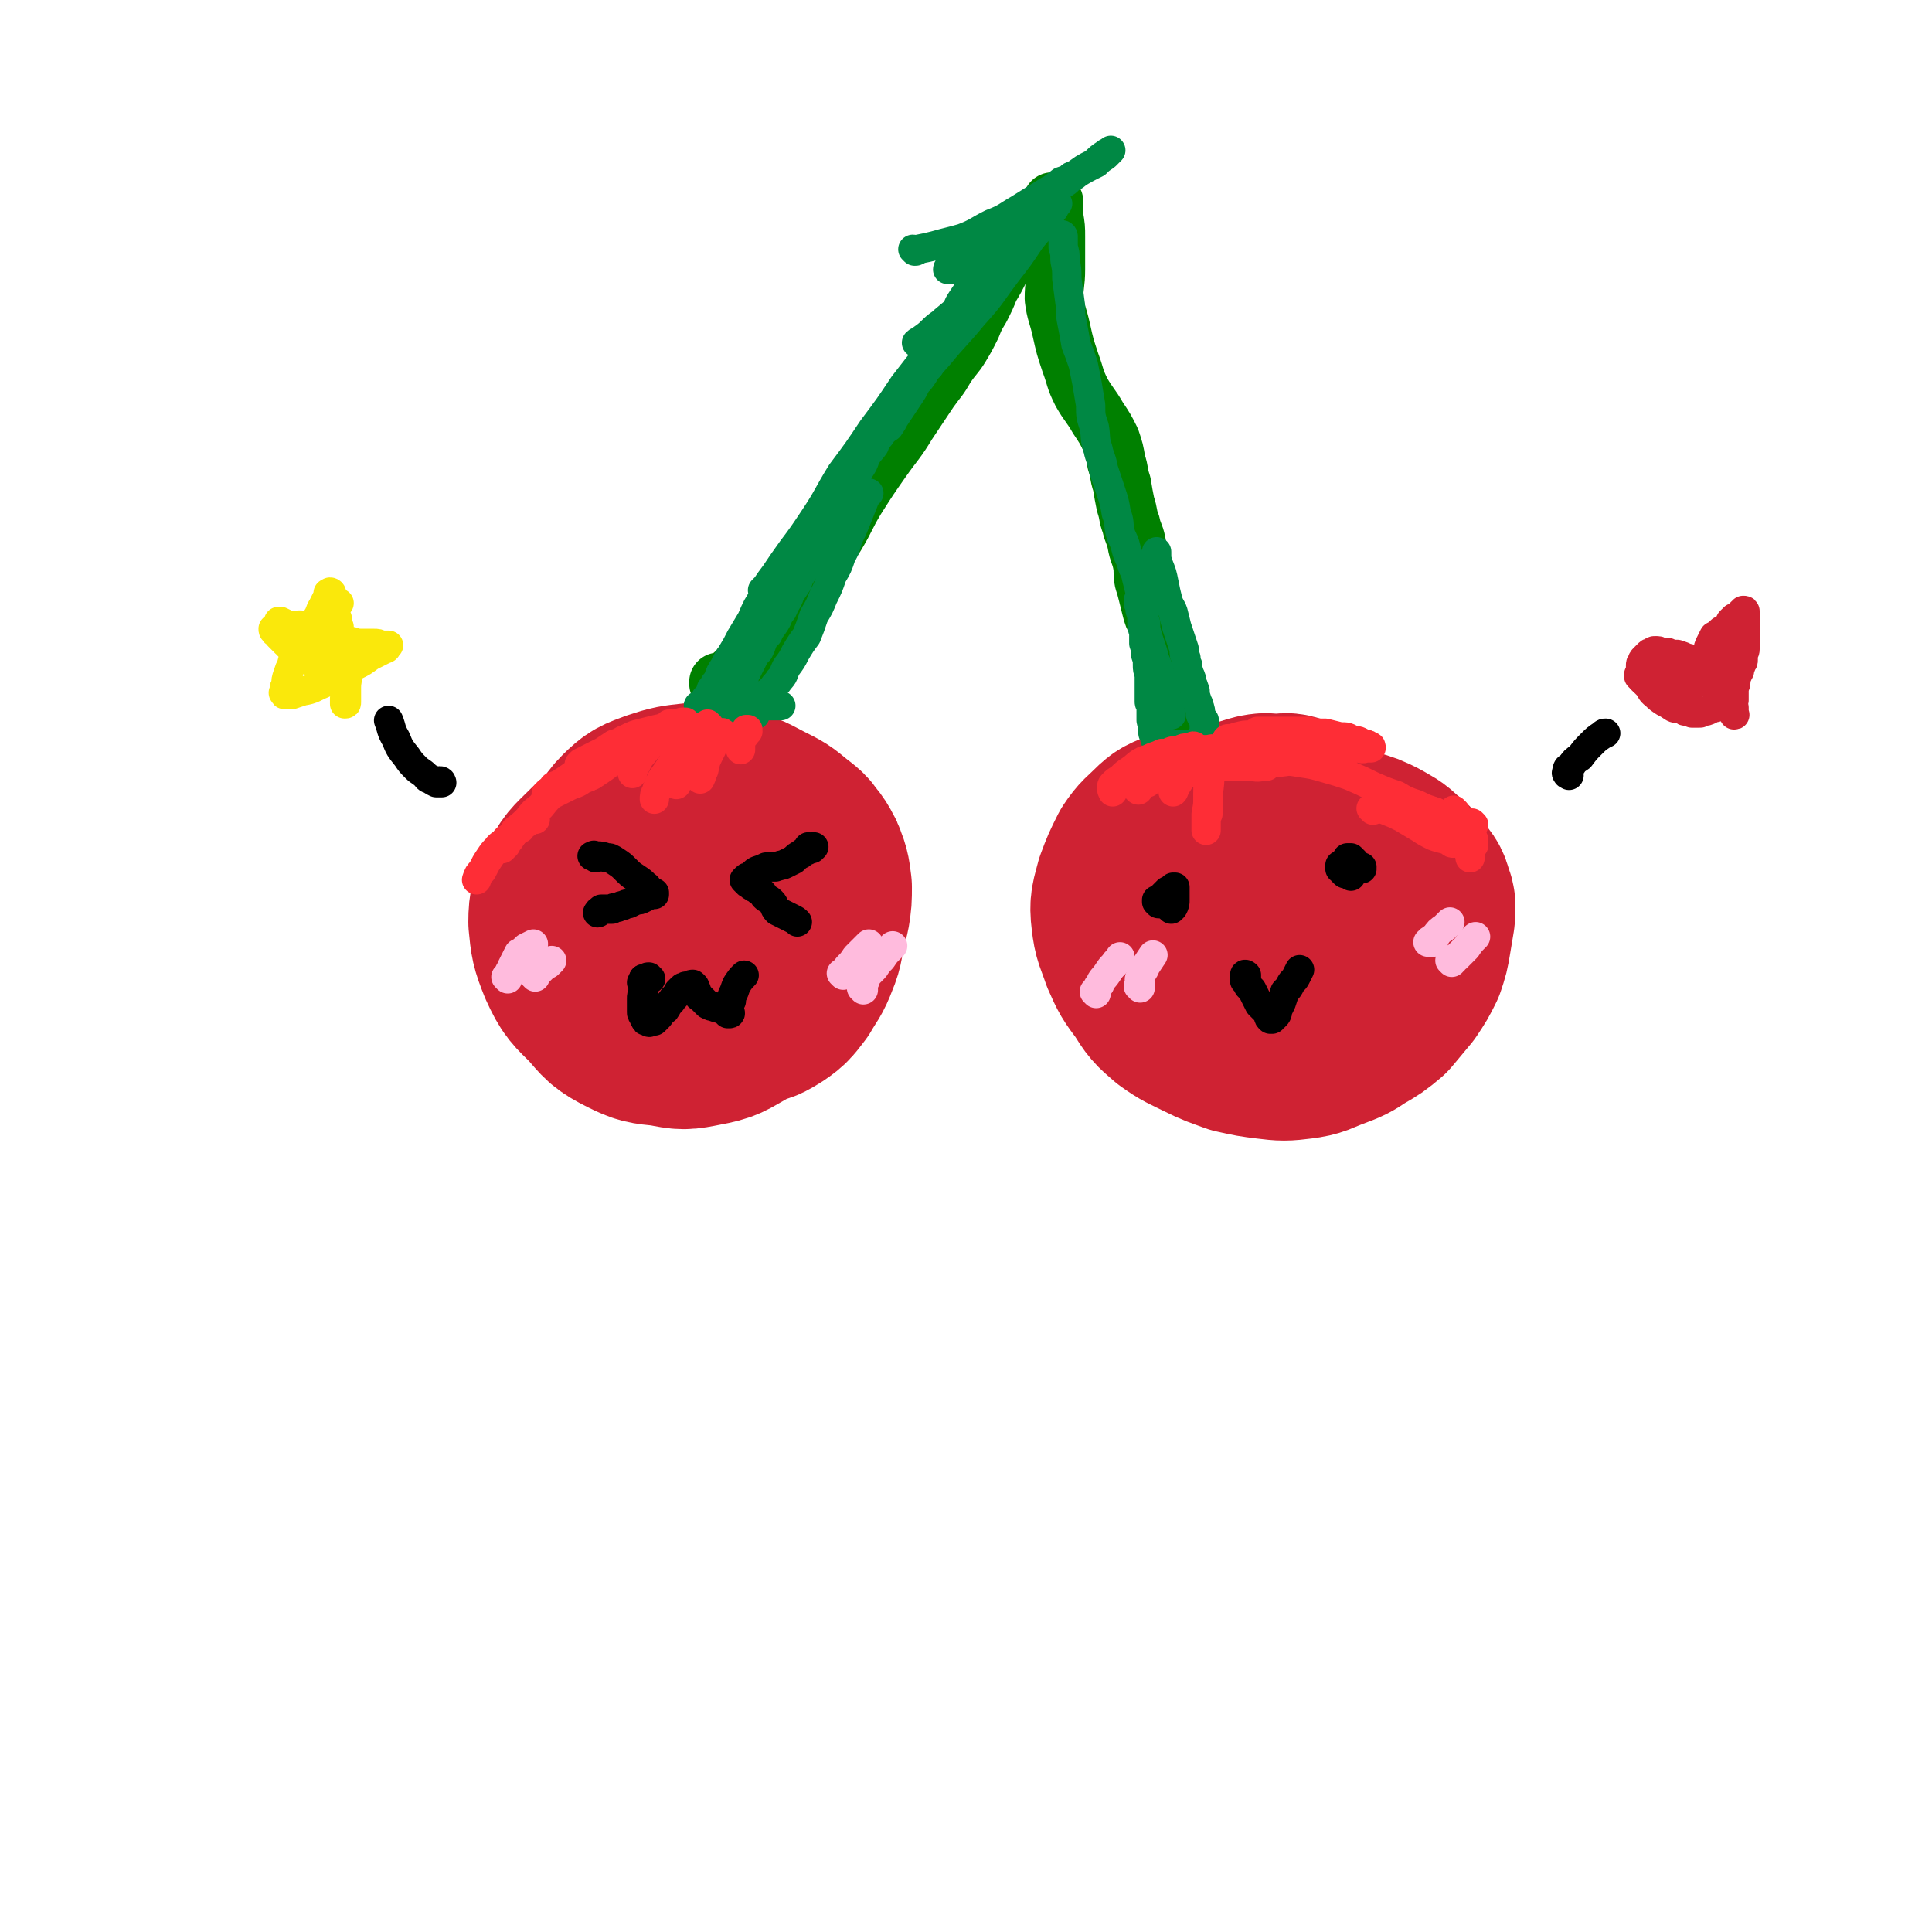 <svg viewBox='0 0 1054 1054' version='1.1' xmlns='http://www.w3.org/2000/svg' xmlns:xlink='http://www.w3.org/1999/xlink'><g fill='none' stroke='rgb(207,34,51)' stroke-width='105' stroke-linecap='round' stroke-linejoin='round'><path d='M377,511c0,0 0,-1 -1,-1 0,0 1,1 1,1 -2,0 -3,-1 -6,-1 0,0 0,0 0,0 -1,1 -1,1 -1,1 0,0 0,0 0,0 '/><path d='M381,471c0,0 -1,-1 -1,-1 0,0 1,0 1,0 0,-2 0,-2 0,-4 -1,-3 -1,-4 -3,-6 -3,-2 -4,-2 -8,-4 -6,-2 -6,-3 -13,-2 -8,0 -8,0 -16,4 -8,4 -9,4 -16,11 -7,7 -8,7 -12,16 -4,8 -5,9 -5,18 1,10 1,11 5,21 5,11 6,11 14,19 7,8 7,9 17,14 8,4 9,4 19,5 10,2 10,2 20,0 11,-2 11,-3 20,-8 10,-6 10,-6 19,-13 6,-6 6,-7 11,-14 5,-7 4,-7 7,-15 2,-7 2,-7 4,-15 1,-6 1,-7 1,-13 -1,-8 -1,-8 -4,-15 -3,-6 -4,-6 -8,-10 -6,-6 -6,-6 -13,-9 -8,-4 -9,-3 -17,-5 -9,-2 -9,-2 -18,-3 -9,0 -9,-1 -18,0 -9,1 -9,1 -17,6 -7,3 -8,4 -13,10 -5,7 -5,8 -6,16 -1,11 -1,12 2,22 2,10 3,11 9,20 6,9 7,9 15,16 8,7 8,7 17,11 9,4 9,4 18,6 8,2 8,2 16,1 6,0 7,-1 12,-4 6,-4 6,-5 10,-10 4,-7 5,-7 8,-15 3,-7 2,-8 4,-16 1,-8 2,-8 2,-15 0,-7 0,-8 -1,-14 -1,-6 -1,-6 -5,-11 -3,-6 -4,-6 -9,-10 -6,-5 -6,-5 -14,-9 -8,-4 -8,-5 -18,-7 -9,-3 -9,-3 -19,-3 -9,1 -10,1 -19,4 -8,3 -9,3 -15,9 -5,5 -5,7 -7,14 -2,7 -1,7 -1,14 '/><path d='M663,452c0,0 -1,-1 -1,-1 0,0 1,0 0,0 -4,0 -4,-1 -9,-1 -5,0 -5,-1 -9,1 -5,2 -6,2 -10,6 -5,5 -6,5 -10,11 -4,8 -4,8 -7,16 -2,8 -3,9 -2,17 1,9 2,9 5,18 4,9 4,9 10,17 5,8 5,8 12,14 7,5 8,5 16,9 8,4 9,4 17,7 9,2 9,2 17,3 8,1 9,1 17,0 8,-1 8,-2 16,-5 8,-3 8,-3 14,-7 7,-4 7,-4 13,-9 5,-6 5,-6 10,-12 4,-6 4,-6 7,-12 2,-6 2,-6 3,-12 1,-6 1,-6 2,-12 0,-5 1,-6 -1,-10 -1,-5 -2,-5 -5,-9 -3,-4 -3,-4 -8,-8 -4,-4 -5,-4 -10,-7 -6,-3 -6,-3 -13,-5 -8,-3 -8,-2 -16,-3 -9,-1 -9,-1 -18,-1 -8,0 -8,0 -16,1 -8,1 -8,1 -16,3 -8,1 -8,1 -15,2 -6,1 -6,1 -12,2 -4,1 -4,0 -8,2 -3,2 -2,2 -4,4 -2,3 -2,3 -3,6 -2,4 -2,4 -2,9 0,5 0,5 1,10 1,7 1,7 4,14 3,6 3,6 7,12 4,5 4,5 8,10 4,3 4,3 8,6 4,2 4,2 9,3 3,2 3,2 7,2 4,1 4,1 8,1 4,0 4,0 7,-1 5,-2 5,-2 10,-4 4,-3 4,-3 8,-6 3,-3 3,-3 6,-6 3,-3 4,-3 6,-8 3,-5 3,-5 4,-10 2,-5 3,-5 3,-11 1,-5 1,-6 1,-11 0,-7 -1,-7 -2,-14 -2,-6 -2,-6 -5,-13 -1,-5 -1,-5 -3,-10 -2,-2 -2,-3 -4,-5 -2,-2 -3,-2 -6,-3 -3,-1 -3,0 -7,0 -5,0 -5,-1 -10,0 -8,2 -8,3 -16,6 -8,3 -8,3 -16,8 -7,3 -7,3 -13,7 -4,3 -4,3 -7,6 -2,2 -2,3 -2,5 -1,3 0,4 0,7 '/></g>
<g fill='none' stroke='rgb(0,128,0)' stroke-width='32' stroke-linecap='round' stroke-linejoin='round'><path d='M393,373c0,0 -1,-1 -1,-1 0,0 0,1 0,1 0,0 0,-1 1,-1 0,0 0,0 0,0 0,0 0,0 1,0 0,0 0,0 1,0 3,-2 3,-2 5,-4 4,-3 3,-4 7,-7 4,-5 4,-5 9,-10 5,-6 6,-6 11,-13 5,-8 5,-8 10,-15 5,-8 5,-8 10,-16 4,-8 4,-7 9,-15 6,-10 5,-10 11,-20 7,-11 7,-11 14,-21 7,-10 8,-10 14,-20 6,-9 6,-9 12,-18 5,-7 5,-6 9,-13 4,-6 5,-6 8,-11 3,-5 3,-5 6,-11 2,-5 2,-5 5,-10 3,-6 3,-6 5,-11 3,-5 3,-5 6,-11 1,-3 1,-3 3,-6 1,-2 1,-2 2,-4 1,-1 1,-1 1,-2 1,-1 1,-1 1,-2 0,0 0,0 0,-1 0,0 0,0 0,0 -1,1 -1,1 -1,2 '/><path d='M575,111c0,0 -1,-1 -1,-1 0,0 1,0 1,0 0,1 0,1 0,2 0,3 0,3 0,6 1,6 1,6 1,11 0,9 0,9 0,18 0,8 -1,8 -1,16 1,8 2,8 4,17 2,9 2,9 5,18 3,8 2,8 6,16 4,7 5,7 9,14 4,6 4,6 7,12 2,6 2,6 3,12 2,6 1,6 3,12 1,6 1,6 2,11 2,6 1,6 3,11 1,5 2,5 3,10 1,6 2,6 3,11 1,5 0,5 1,10 1,3 1,3 2,7 1,4 1,4 2,8 1,4 1,4 3,7 1,5 2,5 3,9 2,3 2,3 3,7 1,4 2,4 2,8 1,4 1,4 1,9 1,4 0,4 1,8 0,3 0,3 0,6 1,3 1,3 1,5 0,2 0,2 0,4 1,1 1,1 1,2 1,1 1,1 2,2 0,0 0,0 1,0 0,1 0,1 1,2 1,0 1,0 1,1 1,0 1,0 1,0 '/></g>
<g fill='none' stroke='rgb(0,0,0)' stroke-width='16' stroke-linecap='round' stroke-linejoin='round'><path d='M632,492c0,0 0,0 -1,-1 0,0 0,1 0,1 0,0 0,0 0,0 1,0 1,0 1,1 1,0 1,0 1,0 '/><path d='M735,473c0,0 0,-1 -1,-1 -1,0 -1,0 -3,0 0,0 0,0 0,0 0,0 0,1 0,1 0,0 0,0 0,1 '/><path d='M639,487c-1,0 -1,-1 -1,-1 0,0 0,1 0,1 0,0 0,0 0,0 0,0 0,0 0,0 0,1 1,1 0,1 0,1 -1,1 -1,2 -1,1 -1,1 -2,2 0,0 0,1 -1,1 0,0 0,0 0,-1 0,0 1,0 0,-1 0,0 0,0 0,0 0,0 0,0 0,0 -1,0 -1,0 0,-1 0,-1 0,-1 1,-2 1,-1 1,-1 2,-2 2,-1 2,-1 3,-2 0,0 0,0 0,0 1,0 1,0 1,0 0,1 0,1 0,3 0,2 0,2 0,4 0,2 0,2 -1,4 0,0 0,0 -1,1 0,0 0,0 0,0 0,0 0,0 0,0 0,0 0,0 0,0 -1,-1 -1,-1 -1,-1 0,0 0,-1 0,-1 -1,-1 -1,-1 -1,-1 0,0 0,0 -1,-1 0,0 0,0 0,0 '/><path d='M743,474c0,0 0,-1 -1,-1 0,0 1,0 1,0 0,0 0,0 0,0 0,0 0,0 0,0 -1,0 -1,0 -2,1 -2,0 -1,1 -3,1 -1,1 -2,1 -3,1 -1,1 -1,1 -2,0 0,0 0,-1 0,-2 0,-2 0,-2 1,-3 0,-1 0,-1 1,-3 1,0 1,0 1,0 0,0 0,0 0,0 1,0 1,0 1,0 1,1 1,1 2,2 0,1 0,1 0,1 0,0 0,0 1,1 0,0 0,0 0,0 0,0 0,0 0,1 -1,1 -1,1 -2,2 -1,1 0,1 -1,3 '/><path d='M680,533c0,-1 0,-1 -1,-1 0,-1 1,0 1,0 -1,0 -1,0 -1,0 0,1 0,1 0,1 0,0 0,0 0,0 0,1 0,1 0,2 1,1 1,1 2,3 1,1 1,1 2,2 1,2 1,2 2,4 1,2 1,2 2,4 1,1 1,1 3,3 1,1 1,1 2,3 0,1 0,1 1,2 0,0 0,0 1,0 0,0 0,0 0,0 0,-1 0,0 1,-1 0,0 0,0 1,-1 1,-1 1,-2 1,-3 1,-2 1,-2 2,-4 1,-3 1,-3 2,-6 2,-2 2,-2 3,-4 1,-2 2,-2 3,-4 1,-2 1,-2 2,-4 '/><path d='M325,468c0,-1 0,-1 -1,-1 0,-1 0,0 -1,0 0,0 0,0 1,0 1,0 1,0 2,0 2,0 2,0 5,1 2,0 2,0 5,2 3,2 3,2 5,4 3,3 3,3 6,5 3,2 3,2 5,4 2,1 1,2 3,3 0,0 0,0 1,1 0,0 0,0 1,0 0,0 0,0 0,0 0,0 0,0 0,1 -1,0 -1,0 -2,0 -2,1 -2,1 -4,2 -2,1 -2,1 -4,1 -2,1 -2,1 -4,2 -1,0 -1,0 -3,1 -1,0 -1,0 -3,1 -2,0 -2,0 -3,1 -2,0 -2,0 -3,0 -1,0 -1,0 -2,0 -1,0 -1,0 -1,0 -1,1 -1,1 -1,1 -1,0 0,1 -1,1 '/><path d='M442,463c0,0 -1,0 -1,-1 1,0 1,1 2,1 0,-1 0,-1 1,-1 0,0 0,0 0,0 -1,1 -1,1 -2,1 -3,2 -3,1 -5,3 -2,1 -2,1 -4,3 -2,1 -2,1 -4,2 -2,1 -2,1 -3,1 -2,1 -2,0 -3,1 -2,0 -2,0 -5,0 -2,1 -2,1 -5,2 -2,1 -2,2 -4,3 -1,1 -1,0 -2,1 0,1 0,1 -1,1 0,0 0,0 0,0 0,0 0,0 1,1 0,0 1,0 1,1 2,1 1,1 3,2 1,1 2,0 3,2 2,1 2,1 3,3 2,2 2,1 4,3 2,2 1,3 3,5 2,1 2,1 4,2 2,1 2,1 4,2 2,1 2,1 3,2 0,0 0,0 0,0 0,0 0,0 0,0 '/><path d='M351,537c0,-1 -1,-1 -1,-1 0,0 0,0 0,0 1,-1 1,-1 1,-2 '/><path d='M355,534c-1,0 -1,-1 -1,-1 0,0 0,0 0,0 -1,0 -1,0 -1,1 0,0 0,-1 -1,0 0,0 0,0 0,0 -1,0 -1,0 -1,0 0,1 0,1 0,1 0,0 0,0 0,0 0,1 0,1 0,2 0,2 0,2 0,4 -1,2 -1,2 -1,4 0,2 0,2 0,3 0,2 0,2 0,4 0,1 0,1 1,2 0,1 0,1 1,2 0,1 0,1 1,1 0,0 0,0 1,0 0,1 0,1 1,0 1,0 1,0 2,0 1,-1 1,-1 2,-2 1,-1 1,-1 2,-3 2,-1 2,-1 3,-3 1,-2 2,-2 3,-4 2,-2 2,-2 3,-4 1,-1 1,-1 2,-2 1,-1 1,0 2,-1 1,0 1,0 2,0 1,-1 1,-1 2,-1 0,0 0,0 1,1 0,0 0,0 0,1 0,0 0,0 0,1 1,0 1,0 1,1 1,1 0,1 1,2 0,0 0,1 1,1 1,1 1,1 2,2 1,1 1,1 2,2 2,1 2,1 3,1 2,1 2,1 4,1 1,1 1,1 2,1 1,1 1,1 2,1 0,0 0,1 0,1 1,0 1,0 1,0 0,0 0,0 0,0 0,0 0,0 0,0 1,0 0,-1 0,-1 0,0 0,1 0,1 0,0 0,-1 0,-1 0,-1 0,-1 0,-2 0,-2 0,-2 1,-4 0,-2 0,-2 1,-4 1,-2 1,-3 2,-5 2,-3 2,-3 4,-5 0,0 0,0 0,0 '/></g>
<g fill='none' stroke='rgb(255,187,221)' stroke-width='16' stroke-linecap='round' stroke-linejoin='round'><path d='M277,534c0,0 -1,-1 -1,-1 0,0 1,0 1,-1 1,0 1,-1 1,-2 1,-1 1,-1 1,-2 1,-2 1,-2 2,-4 1,-2 1,-2 2,-4 2,-1 2,-1 4,-3 2,-1 2,-1 4,-2 '/><path d='M292,533c0,0 -1,-1 -1,-1 0,0 0,0 1,0 0,0 0,-1 1,-1 1,-1 1,-1 2,-2 2,-2 2,-2 4,-3 1,-1 1,-1 2,-2 '/><path d='M460,532c0,-1 -1,-1 -1,-1 0,0 0,0 0,0 0,0 1,0 1,0 0,0 0,0 0,0 0,-1 0,-1 1,-1 1,-2 1,-2 2,-3 2,-2 2,-2 4,-5 2,-2 2,-2 4,-4 1,-1 1,-1 3,-3 '/><path d='M471,540c0,0 0,-1 -1,-1 0,0 1,0 1,0 0,0 0,0 0,0 0,0 0,0 0,-1 0,0 0,0 0,-1 1,-2 1,-2 2,-5 2,-2 2,-2 4,-4 2,-3 2,-3 4,-5 2,-3 2,-3 4,-5 1,-1 1,-1 2,-2 '/><path d='M598,542c0,0 -1,-1 -1,-1 0,0 0,0 0,0 0,0 0,0 0,0 0,0 0,0 0,0 0,0 0,0 1,0 1,-2 0,-2 2,-4 1,-3 2,-3 4,-6 2,-3 2,-3 4,-5 1,-2 2,-2 3,-4 '/><path d='M622,539c0,0 0,-1 -1,-1 0,0 0,0 1,0 0,0 0,0 0,0 0,1 -1,0 -1,0 0,0 1,0 1,0 0,-1 0,-1 0,-1 0,-2 -1,-2 0,-4 1,-3 2,-3 3,-6 2,-3 2,-3 4,-6 '/><path d='M782,514c0,0 0,-1 -1,-1 0,0 1,1 1,1 0,0 -1,0 -1,0 0,0 0,0 -1,0 0,0 0,0 -1,0 0,0 0,0 0,0 0,0 0,0 0,0 0,0 0,0 0,0 1,0 1,0 1,-1 2,-1 1,-1 3,-2 2,-3 2,-3 5,-5 1,-1 1,-1 3,-3 '/><path d='M792,525c0,0 -1,-1 -1,-1 0,0 0,0 1,0 0,0 0,0 0,0 1,0 1,0 1,0 0,0 0,0 0,-1 1,0 1,0 2,-1 2,-2 2,-2 5,-5 2,-3 2,-3 5,-6 '/></g>
<g fill='none' stroke='rgb(0,136,68)' stroke-width='16' stroke-linecap='round' stroke-linejoin='round'><path d='M499,137c0,0 0,-1 -1,-1 0,0 1,1 1,1 1,0 1,0 2,-1 5,-1 5,-1 9,-2 7,-2 8,-2 15,-4 8,-3 8,-4 16,-8 8,-3 8,-4 15,-8 8,-5 8,-5 16,-10 8,-4 8,-4 15,-9 5,-3 5,-3 11,-6 2,-2 2,-2 5,-4 1,-1 1,-1 2,-2 1,-1 1,-1 1,-1 0,0 0,0 0,0 -1,1 -2,1 -3,2 -3,2 -3,2 -6,5 -6,3 -6,3 -11,7 -7,4 -7,4 -14,9 -8,5 -8,5 -16,10 -7,4 -7,4 -13,8 -3,1 -4,1 -7,3 -1,0 -2,1 -2,1 0,0 1,-1 1,-1 4,-1 4,-1 7,-3 5,-3 5,-3 10,-6 6,-4 7,-3 13,-7 5,-3 5,-3 10,-7 4,-2 4,-2 7,-4 1,-1 1,-1 2,-2 0,-1 1,-1 1,-1 0,0 -1,0 -1,1 -2,1 -2,1 -5,2 -5,4 -5,4 -11,8 -7,5 -7,5 -13,10 -7,6 -7,6 -14,12 -7,6 -7,5 -14,11 -4,3 -4,3 -9,6 -1,0 -1,1 -1,1 0,0 1,0 3,0 4,-2 4,-2 8,-5 7,-3 7,-3 13,-7 6,-4 6,-4 13,-8 5,-3 6,-3 11,-6 4,-3 4,-3 7,-7 2,-1 2,-1 4,-3 1,0 1,0 1,0 -1,1 -1,1 -2,3 -5,6 -5,6 -9,11 -7,8 -7,8 -14,15 -10,11 -9,12 -20,22 -9,8 -10,7 -18,14 -6,4 -5,5 -11,9 -1,1 -2,1 -3,2 0,0 1,0 1,0 2,-2 2,-1 4,-3 5,-4 5,-4 10,-9 6,-5 6,-5 13,-11 5,-5 5,-5 10,-10 5,-6 5,-7 10,-13 5,-5 5,-5 10,-10 3,-3 3,-3 7,-6 1,-1 1,-1 2,-2 0,0 0,1 0,1 -2,4 -2,3 -5,7 -6,9 -6,9 -13,18 -9,12 -8,12 -18,23 -9,11 -10,11 -19,22 -10,11 -10,12 -19,24 -9,11 -9,11 -17,22 -6,9 -6,9 -11,19 -3,6 -3,6 -6,13 -2,4 -2,4 -4,8 0,1 -1,1 -1,1 0,1 0,0 0,0 2,-3 2,-3 3,-6 3,-6 3,-6 7,-12 5,-8 4,-8 10,-17 6,-10 6,-10 13,-21 6,-10 6,-10 13,-20 6,-8 7,-8 13,-15 6,-8 6,-8 13,-15 4,-4 4,-4 8,-8 2,-2 1,-2 3,-4 0,0 0,-1 0,-1 0,0 -1,1 -1,1 -2,2 -2,2 -4,3 -5,6 -6,5 -11,11 -7,7 -7,7 -14,15 -7,9 -7,9 -14,18 -8,12 -8,12 -17,24 -8,12 -8,12 -17,24 -8,13 -7,13 -15,25 -6,9 -6,9 -12,17 -5,7 -5,7 -9,13 -3,4 -3,4 -5,7 -1,1 -1,1 -2,2 0,0 0,0 0,0 1,-1 1,-1 3,-3 5,-5 5,-5 9,-10 7,-7 7,-8 12,-16 8,-10 8,-10 15,-21 7,-11 7,-11 14,-21 8,-11 8,-11 15,-21 8,-11 8,-12 16,-22 6,-8 6,-8 12,-15 3,-4 3,-4 7,-8 1,-1 1,-1 2,-3 0,0 0,0 0,0 -1,1 -1,1 -2,1 -3,3 -3,3 -6,6 -5,5 -5,5 -9,11 -7,7 -6,7 -12,15 -7,10 -7,10 -14,20 -7,9 -7,9 -14,19 -6,9 -6,9 -12,18 -7,10 -7,10 -13,20 -5,9 -5,9 -11,18 -5,8 -6,7 -11,15 -4,6 -4,6 -7,13 -3,5 -3,5 -6,10 -2,4 -2,4 -5,9 -2,3 -2,3 -4,7 -2,3 -2,3 -3,6 -1,2 -1,2 -2,3 -1,2 -1,2 -2,3 0,1 0,1 -1,3 -1,1 -1,1 -2,2 0,1 0,1 -1,2 -1,1 -1,1 -1,2 -1,0 -1,0 -1,1 0,0 0,0 0,0 0,0 -1,0 -1,-1 0,0 1,0 1,0 1,0 1,-1 2,-1 2,-3 2,-2 4,-5 2,-2 2,-3 4,-5 '/><path d='M580,129c0,-1 -1,-1 -1,-1 0,0 0,0 0,0 1,1 1,1 1,2 0,3 0,3 0,5 1,3 1,3 1,7 1,5 1,5 1,10 1,7 1,8 2,15 0,5 0,5 1,10 1,5 1,5 2,11 2,5 2,5 4,11 1,5 1,5 2,10 1,6 1,6 2,12 0,6 0,6 2,12 1,6 0,6 2,12 1,5 2,5 3,11 2,6 2,6 4,12 2,6 2,6 3,12 2,5 1,5 2,10 1,4 2,4 3,8 1,4 1,4 3,8 1,5 2,4 3,9 1,4 1,4 2,8 1,3 0,3 1,6 0,3 0,3 1,6 0,2 0,2 1,5 0,3 0,3 1,7 1,3 1,3 2,6 1,3 1,3 2,7 1,2 1,2 2,5 1,3 1,3 1,5 1,3 1,3 2,5 1,3 1,3 1,5 1,1 1,1 1,3 0,1 0,1 1,2 0,1 0,1 0,2 0,1 0,1 0,2 0,0 0,0 0,0 0,1 0,1 0,1 0,0 0,0 1,0 0,0 0,0 0,0 '/><path d='M539,134c0,0 -1,-1 -1,-1 0,0 0,0 0,0 0,0 0,0 0,0 0,1 0,1 0,2 0,1 0,1 -1,2 0,2 0,2 -1,4 -1,3 -1,3 -3,6 -2,5 -2,5 -4,10 -2,3 -2,3 -4,6 -2,3 -2,3 -3,6 -2,4 -1,4 -3,8 -1,4 -1,4 -3,8 -1,2 -1,2 -3,5 -1,2 -1,2 -3,5 -2,2 -2,2 -3,5 -2,2 -2,2 -3,4 -2,3 -2,3 -4,5 -2,4 -2,4 -4,7 -2,3 -2,3 -4,6 -2,3 -2,3 -4,6 -1,2 -1,2 -3,5 -3,2 -3,2 -5,5 -2,2 -2,2 -3,5 -2,3 -3,3 -5,7 -1,3 -1,3 -3,6 -2,3 -1,3 -3,6 -2,3 -2,3 -3,6 -2,3 -2,3 -4,6 -2,3 -2,3 -4,7 -2,3 -2,3 -4,6 -2,3 -2,3 -4,6 -1,3 -1,3 -3,6 -1,3 -1,3 -3,7 -1,3 -1,3 -3,6 -2,3 -2,3 -3,6 -2,3 -2,3 -4,6 -1,3 -1,3 -3,6 -1,3 -1,3 -3,5 -1,3 -1,3 -3,6 -2,3 -2,2 -3,5 -2,2 -2,2 -3,4 -1,3 -1,3 -2,5 -2,2 -2,2 -3,4 -1,2 -1,2 -2,4 -1,2 -1,2 -2,4 -1,1 -1,1 -1,3 -1,1 -1,1 -2,2 0,1 0,1 -1,3 0,1 0,1 -1,3 0,1 0,1 -1,2 0,1 0,1 0,2 -1,1 -1,1 -1,2 0,0 0,1 -1,1 0,1 0,1 0,1 0,1 0,1 0,1 -1,0 0,0 0,1 0,0 0,0 0,0 0,0 0,0 0,0 0,0 -1,0 -1,-1 0,0 0,1 1,1 0,0 0,0 0,0 0,0 -1,0 -1,-1 0,0 0,1 1,1 0,0 0,0 0,0 0,0 -1,0 -1,-1 0,0 0,1 1,1 0,0 0,0 0,0 0,0 0,0 0,0 -1,-1 -1,0 -1,0 0,0 0,0 0,0 -1,0 -1,0 -1,0 -1,0 -1,0 -1,0 -1,-1 -1,-1 -1,-1 0,0 0,0 -1,0 0,0 0,0 0,0 0,0 0,0 0,0 0,0 0,0 0,0 0,0 0,0 0,-1 0,0 0,0 1,0 2,0 2,-1 5,-1 3,0 3,0 6,0 3,0 3,0 7,0 3,0 3,0 6,0 3,0 3,0 5,0 1,0 1,0 2,0 0,0 0,0 0,0 0,0 0,0 0,0 0,0 0,0 0,0 -2,0 -2,0 -4,0 -2,0 -2,0 -5,-1 -4,-1 -4,-1 -7,-2 -3,0 -3,0 -6,0 -3,-1 -3,-1 -5,-1 -1,0 -1,0 -3,0 -1,0 -1,0 -1,0 -1,0 -1,0 -1,0 0,0 0,0 0,0 1,1 1,1 2,1 2,1 2,1 5,2 3,2 3,2 5,4 2,1 2,1 4,2 1,0 1,0 2,0 0,0 0,0 0,0 0,0 0,0 0,0 -1,0 -1,0 -2,0 -2,0 -2,0 -4,-1 -2,-1 -2,-1 -4,-2 -1,0 -1,0 -1,-1 -1,0 -1,0 -1,0 1,-1 1,-1 2,-2 2,-1 2,-1 4,-2 1,-1 1,-1 2,-1 '/><path d='M420,379c0,0 -1,-1 -1,-1 -1,0 0,0 0,1 0,0 0,0 0,0 0,0 -1,0 -1,0 0,-1 1,0 1,-1 1,0 1,0 1,-1 1,-1 1,-1 2,-2 1,-2 2,-2 3,-4 3,-3 2,-3 4,-7 3,-4 3,-4 5,-8 3,-5 3,-5 6,-9 2,-5 2,-5 4,-11 3,-5 3,-5 5,-10 3,-6 3,-6 5,-12 3,-5 3,-5 5,-11 3,-5 2,-5 4,-10 2,-4 2,-4 4,-9 2,-5 2,-5 4,-10 1,-3 1,-3 3,-5 '/><path d='M622,329c0,-1 -1,-1 -1,-1 0,-1 0,0 0,0 0,1 0,1 0,1 1,2 1,2 1,4 1,3 1,3 1,6 0,3 0,3 1,6 0,3 0,3 0,6 1,3 1,3 1,6 1,3 1,3 1,6 0,2 0,2 1,5 0,2 0,2 0,5 0,2 0,2 0,5 0,1 0,1 0,3 0,1 0,1 0,2 0,1 1,1 1,3 0,1 0,1 0,3 0,1 0,1 0,2 0,1 0,1 0,2 0,1 1,1 1,2 0,0 0,0 0,1 0,0 0,0 0,1 0,0 0,0 0,0 0,0 0,0 0,0 0,1 0,1 0,1 0,1 0,1 0,1 0,1 0,1 0,1 1,1 1,1 1,1 0,1 0,1 0,1 0,0 0,0 0,1 0,0 0,0 0,0 0,0 0,0 1,0 0,0 0,0 0,1 1,0 1,0 1,0 0,0 0,0 1,0 0,1 0,1 1,1 1,0 1,0 1,0 1,0 1,0 1,0 1,0 1,1 2,1 1,0 1,0 2,0 1,0 1,0 2,0 1,0 1,0 2,0 1,0 1,0 2,0 1,0 1,0 1,0 1,0 1,0 2,0 1,0 1,0 2,0 1,-1 1,-1 2,-1 0,0 0,-1 1,-1 0,0 0,0 0,0 1,-1 1,-1 1,-1 1,0 1,0 1,0 0,0 0,0 1,-1 0,0 0,0 0,0 0,0 0,0 0,0 0,0 0,0 0,0 0,0 0,0 0,0 0,-1 0,-1 0,-1 0,0 0,0 0,0 0,-1 0,-1 0,-1 0,-1 0,-1 0,-1 1,0 0,-1 0,-1 0,-1 0,-1 0,-2 0,-1 0,-1 0,-3 -1,-1 -1,-1 -2,-3 0,-2 0,-3 -1,-5 0,-2 -1,-1 -1,-3 -1,-3 -1,-3 -1,-5 -1,-3 -1,-3 -2,-5 0,-2 0,-2 -1,-4 -1,-3 -1,-3 -1,-5 -1,-2 -1,-2 -1,-4 -1,-2 -1,-2 -1,-5 -1,-3 -1,-3 -2,-6 -1,-3 -1,-3 -2,-6 -1,-4 -1,-4 -2,-8 -1,-3 -2,-3 -3,-7 -1,-4 -1,-4 -2,-9 -1,-5 -1,-5 -3,-10 -1,-3 -1,-3 -1,-7 '/></g>
<g fill='none' stroke='rgb(254,45,54)' stroke-width='16' stroke-linecap='round' stroke-linejoin='round'><path d='M371,398c0,0 -1,0 -1,-1 0,0 0,1 1,1 0,0 0,0 0,-1 0,0 0,0 0,0 0,1 -1,0 -1,0 0,0 0,0 1,0 0,0 0,0 0,0 -1,0 -1,0 -2,0 -2,0 -2,0 -4,0 -3,1 -3,0 -7,1 -4,1 -4,1 -8,2 -4,1 -4,1 -8,3 -3,1 -3,2 -7,3 -3,2 -3,2 -6,4 -4,2 -4,2 -8,4 -2,1 -2,1 -4,2 0,1 0,1 -1,1 0,0 0,0 0,1 0,0 0,0 1,0 2,0 2,0 4,0 3,-1 3,-1 6,-2 4,-2 4,-2 8,-4 4,-2 4,-2 9,-4 3,-2 3,-2 7,-4 3,-1 3,-2 7,-3 3,-1 3,-1 6,-2 2,-1 2,-1 5,-2 2,-1 2,-1 4,-2 1,0 1,0 1,-1 0,0 0,0 0,0 0,0 0,0 0,0 -1,0 -1,0 -2,0 -2,1 -2,1 -4,1 -4,1 -4,1 -7,3 -4,1 -5,1 -9,2 -4,2 -4,2 -8,4 -3,2 -3,2 -7,3 -3,2 -3,2 -7,4 -3,3 -3,3 -6,5 -5,3 -5,2 -9,5 -4,3 -4,3 -7,5 -3,2 -3,2 -6,3 -1,2 -1,2 -3,3 0,0 0,1 -1,1 0,0 0,0 0,0 0,0 0,0 1,0 1,0 1,0 3,0 4,-2 4,-2 8,-4 4,-2 4,-1 8,-4 3,-1 3,-1 6,-3 2,-1 2,-2 3,-3 1,-1 1,-1 2,-2 0,0 0,0 0,0 -1,0 -1,0 -2,1 -3,1 -3,1 -6,2 -4,2 -4,2 -8,4 -4,3 -4,3 -9,7 -5,4 -5,4 -9,9 -4,3 -4,3 -7,7 -3,3 -3,3 -7,6 -1,2 -1,2 -3,5 -1,1 -1,1 -2,3 -1,1 -1,1 -2,2 '/><path d='M317,425c0,0 -1,-1 -1,-1 0,0 0,0 0,1 0,0 0,0 0,0 0,0 0,0 0,0 0,0 0,0 1,0 3,-1 3,-1 6,-2 3,-2 3,-2 6,-4 4,-3 4,-3 8,-6 3,-3 3,-3 7,-5 4,-3 4,-2 8,-5 4,-2 4,-2 7,-4 3,-2 3,-2 5,-3 1,-1 2,-1 2,-1 0,0 0,0 -1,0 -2,3 -1,3 -4,5 -3,3 -3,3 -6,6 -3,3 -3,4 -6,7 -1,2 -1,2 -2,4 -1,0 -1,0 -1,1 0,1 0,1 -1,3 0,0 0,0 0,1 '/><path d='M382,398c0,0 0,-1 -1,-1 0,0 0,1 0,1 -1,1 -2,1 -3,2 -2,3 -2,3 -4,7 -4,5 -4,4 -7,9 -3,5 -3,5 -6,9 -2,4 -2,4 -3,7 -1,2 -1,2 -1,4 '/><path d='M387,396c0,0 -1,-1 -1,-1 0,0 0,1 0,1 -2,2 -2,2 -4,4 -2,4 -2,4 -4,8 -3,5 -3,5 -6,10 -1,4 -1,4 -3,9 0,0 0,0 0,1 '/><path d='M395,401c0,0 -1,-2 -1,-1 -2,1 -2,2 -4,4 -1,3 -1,3 -3,7 -2,4 -2,4 -3,9 -1,2 -1,3 -2,5 '/><path d='M408,399c0,0 0,-1 -1,-1 0,0 1,0 1,0 -1,3 -2,3 -4,6 0,2 0,2 0,5 '/><path d='M655,417c0,0 -1,-1 -1,-1 0,0 0,0 1,0 0,0 0,-1 1,-1 3,-2 3,-2 6,-4 3,-2 3,-2 6,-4 3,-2 3,-2 7,-3 3,-1 3,-1 6,-2 5,-1 5,0 9,-1 5,0 5,0 10,0 5,0 5,0 10,0 3,0 3,0 6,0 1,0 1,0 2,0 0,0 0,0 0,0 -2,1 -2,0 -4,0 -4,0 -4,0 -8,0 -5,1 -5,1 -11,1 -6,1 -6,1 -12,1 -4,1 -4,1 -9,1 -2,0 -2,0 -4,0 -1,0 -1,0 -1,0 0,0 0,-1 1,-1 2,0 2,0 5,-1 4,-1 4,-1 7,-1 5,-1 5,-1 11,-2 4,0 4,0 9,0 5,0 5,0 9,1 3,0 3,0 7,1 2,0 2,0 5,0 0,0 0,0 1,0 0,0 0,0 0,0 0,0 0,0 -1,0 -2,0 -2,0 -4,0 -4,0 -4,0 -8,0 -5,-1 -5,-1 -9,-1 -4,-1 -4,0 -7,-1 -3,0 -3,0 -5,0 -2,0 -2,0 -3,0 -1,0 -1,0 -1,0 0,0 0,0 0,0 2,0 2,0 3,0 3,0 3,0 6,0 5,0 5,0 9,0 5,0 5,0 10,0 4,1 4,1 9,1 4,1 4,1 8,2 4,0 4,0 7,2 3,0 3,0 6,2 2,0 2,0 3,1 1,0 1,0 1,1 0,0 0,0 0,0 0,0 0,0 0,0 -2,0 -2,0 -3,0 -2,1 -2,0 -5,0 -5,1 -5,1 -9,1 -1,0 -1,0 -2,0 '/><path d='M664,410c0,-1 0,-1 -1,-1 -2,-1 -2,0 -5,0 -1,0 -1,0 -3,1 -1,0 -1,0 -1,1 -1,0 -1,0 -1,0 '/><path d='M660,419c0,0 -1,-1 -1,-1 0,1 0,2 0,4 0,3 0,3 0,7 0,4 0,4 0,9 0,3 0,3 0,6 '/><path d='M662,410c0,0 -1,0 -1,-1 0,0 0,1 0,1 0,1 -1,1 -1,2 0,5 0,5 0,9 0,6 0,6 -1,13 0,5 0,5 -1,10 0,3 0,3 0,7 0,1 0,1 0,2 '/><path d='M656,423c-1,0 -1,-1 -1,-1 -1,0 0,0 0,0 -1,0 -1,0 -3,-1 -1,0 -1,0 -2,0 -2,0 -2,0 -3,1 -2,1 -2,1 -3,3 -2,3 -2,3 -3,5 -1,1 0,1 -1,2 '/><path d='M652,408c0,0 0,-1 -1,-1 0,0 1,1 1,1 -2,0 -2,0 -4,0 -2,0 -2,0 -4,1 -4,1 -4,0 -7,2 -4,2 -3,3 -6,5 -3,3 -3,3 -6,6 -2,2 -2,2 -4,4 -1,1 -1,1 -1,3 0,1 0,1 1,2 '/><path d='M639,412c-1,0 -1,-1 -1,-1 -1,0 0,0 0,0 -2,1 -2,0 -4,0 -2,1 -2,1 -5,2 -2,1 -2,1 -5,2 -4,2 -4,3 -7,5 -3,2 -3,2 -6,5 -2,1 -2,1 -4,3 -1,1 0,1 0,3 -1,0 0,0 0,1 '/><path d='M631,424c-1,0 -1,-1 -1,-1 -2,1 -2,1 -4,3 0,0 0,0 0,1 '/><path d='M670,418c0,0 -1,-1 -1,-1 0,0 0,0 0,1 0,0 0,0 0,0 1,0 0,0 1,0 1,-1 1,-1 2,0 3,0 3,0 5,0 3,0 3,0 6,0 4,1 4,0 8,0 '/><path d='M671,416c-1,0 -1,-1 -1,-1 -2,0 -2,0 -5,1 -1,0 -1,0 -3,0 0,0 0,0 0,0 1,0 1,0 2,0 3,0 3,0 6,0 4,0 4,0 9,0 6,0 6,0 12,0 7,0 7,0 13,-1 6,0 6,0 12,0 3,0 3,0 6,-1 '/><path d='M724,414c0,0 -1,-1 -1,-1 0,0 1,0 0,0 -4,1 -4,1 -9,1 -6,0 -6,0 -11,0 -5,1 -5,1 -10,1 -1,0 -2,0 -3,0 0,0 1,0 1,0 3,0 3,-1 6,0 6,0 6,0 12,1 7,1 7,1 14,3 7,2 7,2 13,4 7,3 7,3 13,6 7,3 7,3 13,5 5,3 5,3 11,5 4,2 4,2 7,3 3,1 3,1 6,3 2,1 2,1 3,2 1,0 1,0 1,1 '/><path d='M749,442c0,0 0,-1 -1,-1 0,0 0,0 0,0 1,0 1,0 2,0 3,0 3,0 6,1 5,2 5,2 9,4 5,3 5,3 10,6 3,2 3,2 7,4 5,2 5,1 9,3 1,1 1,1 2,1 '/><path d='M784,444c0,0 -1,-1 -1,-1 0,0 1,1 2,2 2,3 2,3 5,5 3,4 3,4 6,7 2,3 2,3 5,6 1,2 0,2 1,4 0,0 0,0 0,1 '/><path d='M794,443c-1,0 -1,-1 -1,-1 0,0 0,0 0,1 0,0 0,0 1,1 1,2 0,2 2,4 1,2 1,2 2,4 '/><path d='M804,450c0,0 -1,-1 -1,-1 0,0 0,0 0,1 0,0 0,0 0,0 0,3 0,3 0,5 0,2 1,2 1,4 0,1 0,1 0,2 '/><path d='M292,447c0,0 -1,-1 -1,-1 0,0 0,0 -1,1 0,0 -1,0 -2,1 0,0 0,1 -1,1 -2,1 -2,1 -3,3 -2,1 -2,1 -4,3 -2,2 -2,2 -4,3 -2,3 -3,2 -5,5 -2,2 -2,2 -4,5 -2,3 -2,3 -4,7 -2,2 -2,2 -3,5 '/></g>
<g fill='none' stroke='rgb(0,0,0)' stroke-width='16' stroke-linecap='round' stroke-linejoin='round'><path d='M856,423c0,0 0,-1 -1,-1 0,0 0,1 0,0 0,0 -1,0 0,-1 0,-2 0,-2 2,-3 2,-3 2,-3 5,-5 3,-4 3,-4 6,-7 3,-3 3,-3 6,-5 1,-1 1,-1 2,-1 '/></g>
<g fill='none' stroke='rgb(207,34,51)' stroke-width='16' stroke-linecap='round' stroke-linejoin='round'><path d='M917,362c0,0 -1,-1 -1,-1 0,0 1,1 1,1 0,0 0,-1 0,-1 0,-1 0,-1 -1,-1 -1,-1 -1,-1 -2,-1 -1,0 -2,0 -3,0 -2,0 -2,0 -4,0 -1,0 -1,0 -3,0 -2,1 -2,1 -4,2 -1,1 -1,1 -2,2 -2,1 -2,1 -2,3 -1,1 -1,1 -2,2 0,1 0,1 0,1 1,1 1,1 2,2 1,0 1,0 2,1 2,1 2,1 5,1 2,1 2,1 5,1 3,0 3,0 6,1 2,0 2,0 3,0 2,0 2,0 3,0 1,0 1,0 3,0 0,0 0,0 0,0 '/><path d='M945,367c0,0 0,-1 -1,-1 0,0 1,0 1,0 0,0 -1,0 -1,0 0,0 0,0 -1,0 0,0 0,0 -1,0 0,1 0,1 0,1 -1,0 -1,0 -1,1 0,0 0,0 -1,0 0,0 0,0 0,1 -1,0 -1,0 -1,0 -1,0 -1,0 -1,0 0,0 0,0 -1,0 0,0 0,0 0,0 0,0 0,0 0,-1 0,0 0,0 0,-1 0,-1 0,-1 0,-2 0,-1 0,-1 0,-3 0,-1 0,-1 0,-3 0,-2 0,-2 1,-3 0,-2 0,-2 1,-4 0,-1 1,-1 1,-3 1,-1 1,-1 2,-2 0,0 0,0 0,0 0,-1 0,-1 0,0 1,0 1,0 1,0 0,1 0,1 0,1 0,1 0,2 0,3 0,2 0,2 -1,4 -1,3 -1,3 -2,5 -1,3 0,3 -2,5 -1,2 -1,1 -2,3 -1,1 -1,1 -2,1 0,1 0,1 -1,1 0,0 0,0 0,0 '/><path d='M938,360c0,0 0,-1 -1,-1 0,0 0,1 0,1 0,1 0,1 -1,1 0,1 -1,1 -1,2 -1,1 -1,1 -2,2 0,0 0,0 -1,1 0,1 0,1 0,1 0,0 -1,0 -1,0 0,0 0,1 0,0 -1,0 0,0 0,0 0,-1 0,-1 0,-1 0,-2 0,-2 0,-3 0,-2 0,-2 0,-3 0,-3 0,-3 1,-5 0,-2 0,-2 1,-4 1,-2 1,-2 2,-4 2,-1 2,-1 4,-3 1,0 1,0 2,-1 1,0 1,0 1,0 0,0 0,-1 0,0 1,0 1,0 1,0 1,1 1,1 1,2 1,1 1,1 1,3 0,2 0,2 -1,4 0,3 0,3 -1,5 0,2 0,2 -1,4 0,1 0,1 0,3 0,1 0,1 0,2 0,1 0,1 0,2 1,0 1,0 1,0 0,0 0,0 0,0 0,-1 0,-1 0,-1 0,0 0,0 0,0 0,-1 0,-1 0,-1 0,-2 0,-2 0,-3 0,-1 0,-1 1,-3 1,-1 1,-1 1,-2 1,0 1,0 2,-1 0,0 0,0 1,1 0,0 0,0 0,1 1,1 1,1 0,3 0,1 0,1 0,3 -1,1 -1,1 -2,2 -1,2 -1,2 -2,3 -1,0 -1,0 -1,1 -1,1 -1,1 -1,1 0,0 0,0 0,0 0,-1 0,-1 0,-2 0,-1 0,-1 0,-3 0,-2 0,-2 1,-5 0,-2 1,-2 2,-5 0,-1 0,-1 1,-3 0,-1 0,-1 0,-2 0,0 0,0 0,0 1,1 1,1 1,2 0,0 0,0 0,1 '/><path d='M935,362c0,0 -1,-1 -1,-1 0,0 0,1 0,1 0,0 0,0 0,0 1,0 0,-1 0,-1 0,0 0,1 0,1 0,0 -1,0 -1,0 -1,0 -1,0 -1,0 -1,0 -1,0 -2,0 -1,0 -1,0 -2,0 -1,0 -1,0 -2,-1 -1,0 -1,0 -3,-1 -1,0 -1,-1 -3,-1 -2,-1 -2,-1 -5,-2 -3,0 -3,0 -5,-1 -2,0 -2,0 -4,0 -1,-1 -1,-1 -3,-1 -1,0 -1,0 -2,1 -1,0 -1,0 -2,1 -1,1 -1,1 -2,2 -1,1 -1,1 -1,2 -1,1 -1,1 -1,2 0,1 0,2 0,3 0,1 0,1 1,2 0,1 0,1 0,3 1,1 1,1 3,3 2,2 1,3 4,5 2,2 2,2 5,4 2,1 2,1 5,3 2,1 2,0 5,1 1,1 1,1 2,1 2,0 2,0 3,1 2,0 2,0 3,0 1,0 1,0 1,0 1,0 1,0 2,-1 2,0 2,0 4,-1 1,-1 1,-1 3,-1 1,-1 1,-1 2,-1 0,-1 0,-1 1,-1 0,0 0,0 0,0 1,0 1,0 1,0 0,0 0,0 0,0 1,0 1,0 1,0 0,0 0,0 0,0 0,0 0,0 1,0 0,1 0,1 1,1 0,0 0,0 1,0 0,0 0,0 1,0 0,1 0,1 0,1 1,0 0,0 0,1 0,1 0,1 0,1 1,1 1,1 1,1 0,1 0,1 0,1 0,0 0,0 0,0 1,0 0,0 0,-1 0,0 0,1 0,1 0,0 0,0 0,0 0,-1 0,-1 0,-1 0,-2 0,-2 0,-3 -1,-2 -1,-2 0,-4 0,-3 0,-3 0,-5 0,-3 1,-3 1,-5 0,-2 0,-2 1,-4 0,-1 0,-1 1,-2 0,-1 0,-1 0,-2 1,-1 1,-1 1,-2 1,-1 1,-1 1,-2 0,-1 0,-1 0,-2 0,-2 1,-2 1,-4 0,-2 0,-2 0,-5 0,-3 0,-3 0,-6 0,-2 0,-2 0,-5 0,-1 0,-1 0,-3 0,-1 0,-1 0,-1 0,-1 0,-1 -1,-1 0,0 0,0 0,0 0,0 0,0 0,0 0,0 0,0 0,1 -1,0 -1,0 -1,0 0,1 0,1 -1,1 0,1 0,1 0,1 -1,0 -1,0 -1,1 -1,0 -1,0 -2,0 0,1 0,0 -1,1 0,0 0,0 -1,1 0,0 0,0 0,1 -1,1 -1,1 -2,3 0,1 0,1 -1,3 -1,2 -1,2 -2,4 -1,3 -1,3 -2,5 -1,3 -1,3 -2,6 -2,2 -2,2 -3,5 -1,1 -1,1 -1,3 -1,1 0,1 0,2 0,0 0,0 0,1 '/></g>
<g fill='none' stroke='rgb(0,0,0)' stroke-width='16' stroke-linecap='round' stroke-linejoin='round'><path d='M241,427c0,0 0,-1 -1,-1 0,0 1,1 1,1 -1,0 -2,0 -3,0 -2,-1 -2,-1 -3,-2 -2,0 -2,-1 -3,-2 -2,-2 -3,-2 -5,-4 -3,-3 -3,-3 -5,-6 -4,-5 -4,-5 -6,-10 -3,-5 -2,-5 -4,-10 '/></g>
<g fill='none' stroke='rgb(250,232,11)' stroke-width='16' stroke-linecap='round' stroke-linejoin='round'><path d='M181,324c0,0 0,-1 -1,-1 0,0 0,0 0,1 0,0 0,0 -1,0 0,0 0,-1 0,0 0,0 0,0 0,1 0,1 0,1 -1,2 -1,2 -1,2 -2,4 -2,3 -1,3 -3,6 -1,3 -1,3 -3,6 -2,4 -2,3 -5,7 -2,3 -2,3 -3,6 -2,3 -2,3 -3,7 -1,2 -1,2 -2,5 -1,3 -1,3 -1,6 -1,1 -1,1 -1,3 0,1 -1,1 0,1 0,1 0,1 1,1 2,0 2,0 3,0 3,-1 3,-1 6,-2 6,-1 6,-2 11,-4 9,-5 9,-5 18,-10 4,-2 4,-2 8,-5 4,-2 4,-2 8,-4 1,0 1,-1 1,-1 1,-1 1,-1 1,-1 0,0 0,0 0,0 -1,0 -1,0 -2,0 -1,0 -1,0 -2,0 -2,-1 -2,-1 -4,-1 -3,0 -3,0 -5,0 -4,0 -4,0 -7,-1 -2,0 -2,0 -4,-1 -1,0 -1,0 -3,-1 -2,0 -2,0 -4,-1 -2,0 -2,0 -4,-1 -1,-1 -1,-1 -3,-1 0,-1 0,-1 -1,-1 -1,0 -1,0 -1,0 0,0 0,0 0,0 0,0 0,0 0,1 0,1 0,1 1,2 1,2 1,2 2,4 2,3 2,3 4,6 3,4 2,4 5,9 1,3 2,3 3,7 1,2 1,2 1,5 1,1 0,1 0,3 0,0 0,0 0,1 0,0 0,0 0,1 0,0 0,0 0,1 0,0 0,0 0,0 0,0 0,0 0,0 1,0 1,0 1,-1 0,0 0,0 0,0 0,0 0,0 0,-1 0,-1 0,-1 0,-1 0,-3 0,-3 0,-6 0,-4 1,-4 0,-7 0,-4 0,-4 -1,-8 0,-4 0,-3 -1,-7 -1,-2 -1,-2 -1,-4 0,-1 0,-1 0,-3 -1,-2 -1,-2 -1,-4 -1,-2 -1,-2 -1,-4 0,-1 0,-1 -1,-2 0,-1 0,-1 -1,-2 0,-1 0,0 -1,-1 0,0 0,0 -1,-1 0,0 0,0 -1,0 0,0 0,0 0,0 0,0 0,0 0,0 0,0 0,0 0,0 1,0 0,0 0,-1 0,0 0,1 0,1 0,0 0,0 0,0 1,0 0,0 0,-1 0,0 0,1 0,1 0,0 0,0 0,0 1,0 0,0 0,-1 0,0 0,1 0,1 0,0 0,0 0,0 0,0 0,0 1,0 0,0 0,0 0,0 0,1 0,1 1,1 0,0 0,0 0,0 0,0 0,0 0,0 1,0 0,-1 1,-1 0,-1 0,-1 1,-1 0,-1 0,-1 1,-1 0,-1 0,-1 1,-1 '/><path d='M164,342c0,0 0,-1 -1,-1 0,0 1,0 1,0 0,1 0,1 0,0 0,0 0,0 0,0 0,0 0,0 0,0 0,0 0,1 0,1 1,2 1,2 2,3 1,3 1,3 2,5 2,3 1,3 3,6 2,2 3,2 5,4 2,1 2,1 5,2 2,1 2,0 4,1 0,0 0,0 0,0 0,-1 0,-1 0,-1 -1,-1 -1,0 -2,-1 -2,-1 -2,-1 -4,-3 -1,-1 -1,-1 -3,-2 -1,-2 -1,-2 -2,-3 -1,-1 -1,-1 -3,-2 -1,0 -1,0 -2,-1 -1,0 -1,0 -2,0 0,0 0,0 -1,-1 0,-1 0,-1 0,-2 0,0 0,0 -1,-1 0,0 0,-1 0,-1 0,0 0,0 -1,0 0,0 0,0 0,0 -1,0 -1,0 -1,0 -1,0 -1,0 -2,0 0,0 0,0 -1,0 -1,0 -1,0 -2,0 0,0 0,0 -1,0 0,0 0,0 -1,0 0,0 0,0 0,0 0,0 0,0 0,0 1,0 1,0 1,0 1,0 1,0 2,0 3,0 3,0 5,0 2,0 2,-1 3,0 2,0 2,0 3,1 1,0 1,0 2,1 0,1 0,1 0,2 1,0 1,0 1,1 0,0 0,0 0,0 0,0 0,0 0,0 0,0 0,0 0,0 -1,1 -1,1 -3,1 -2,0 -2,0 -4,0 -1,0 -1,0 -3,0 -1,0 -1,0 -3,0 -1,0 0,0 -1,-1 -1,0 -1,-1 -2,-1 -1,0 -1,0 -1,-1 -1,0 -1,0 -1,0 0,0 0,0 0,0 1,0 1,0 1,0 1,1 0,1 1,2 1,0 1,0 1,1 1,0 1,0 1,1 0,0 0,0 0,0 0,0 0,0 0,0 0,0 0,0 -1,0 0,0 0,0 -1,0 0,-1 -1,-1 -1,-1 -1,-1 -1,-1 -2,-2 -1,-1 -1,-1 -2,-2 -1,-2 -1,-2 -2,-3 -1,0 -1,0 -1,-1 0,0 0,0 0,0 1,1 1,1 1,2 2,1 2,2 4,3 2,2 2,2 5,4 3,3 3,3 6,5 3,3 3,3 7,5 2,2 2,2 4,3 1,1 1,1 2,1 0,0 0,0 0,0 0,0 0,0 0,-1 0,0 0,-1 -1,-1 -1,-2 -2,-1 -3,-3 -2,-2 -2,-2 -4,-4 -1,-2 -2,-2 -3,-4 -2,-2 -1,-2 -3,-4 -2,-2 -1,-2 -3,-4 -2,-2 -2,-2 -4,-3 -2,-1 -2,-1 -3,-2 -1,-1 -1,-1 -2,-1 0,0 0,0 0,0 0,0 1,0 1,0 2,1 2,1 4,2 2,0 2,0 3,1 '/></g>
</svg>
